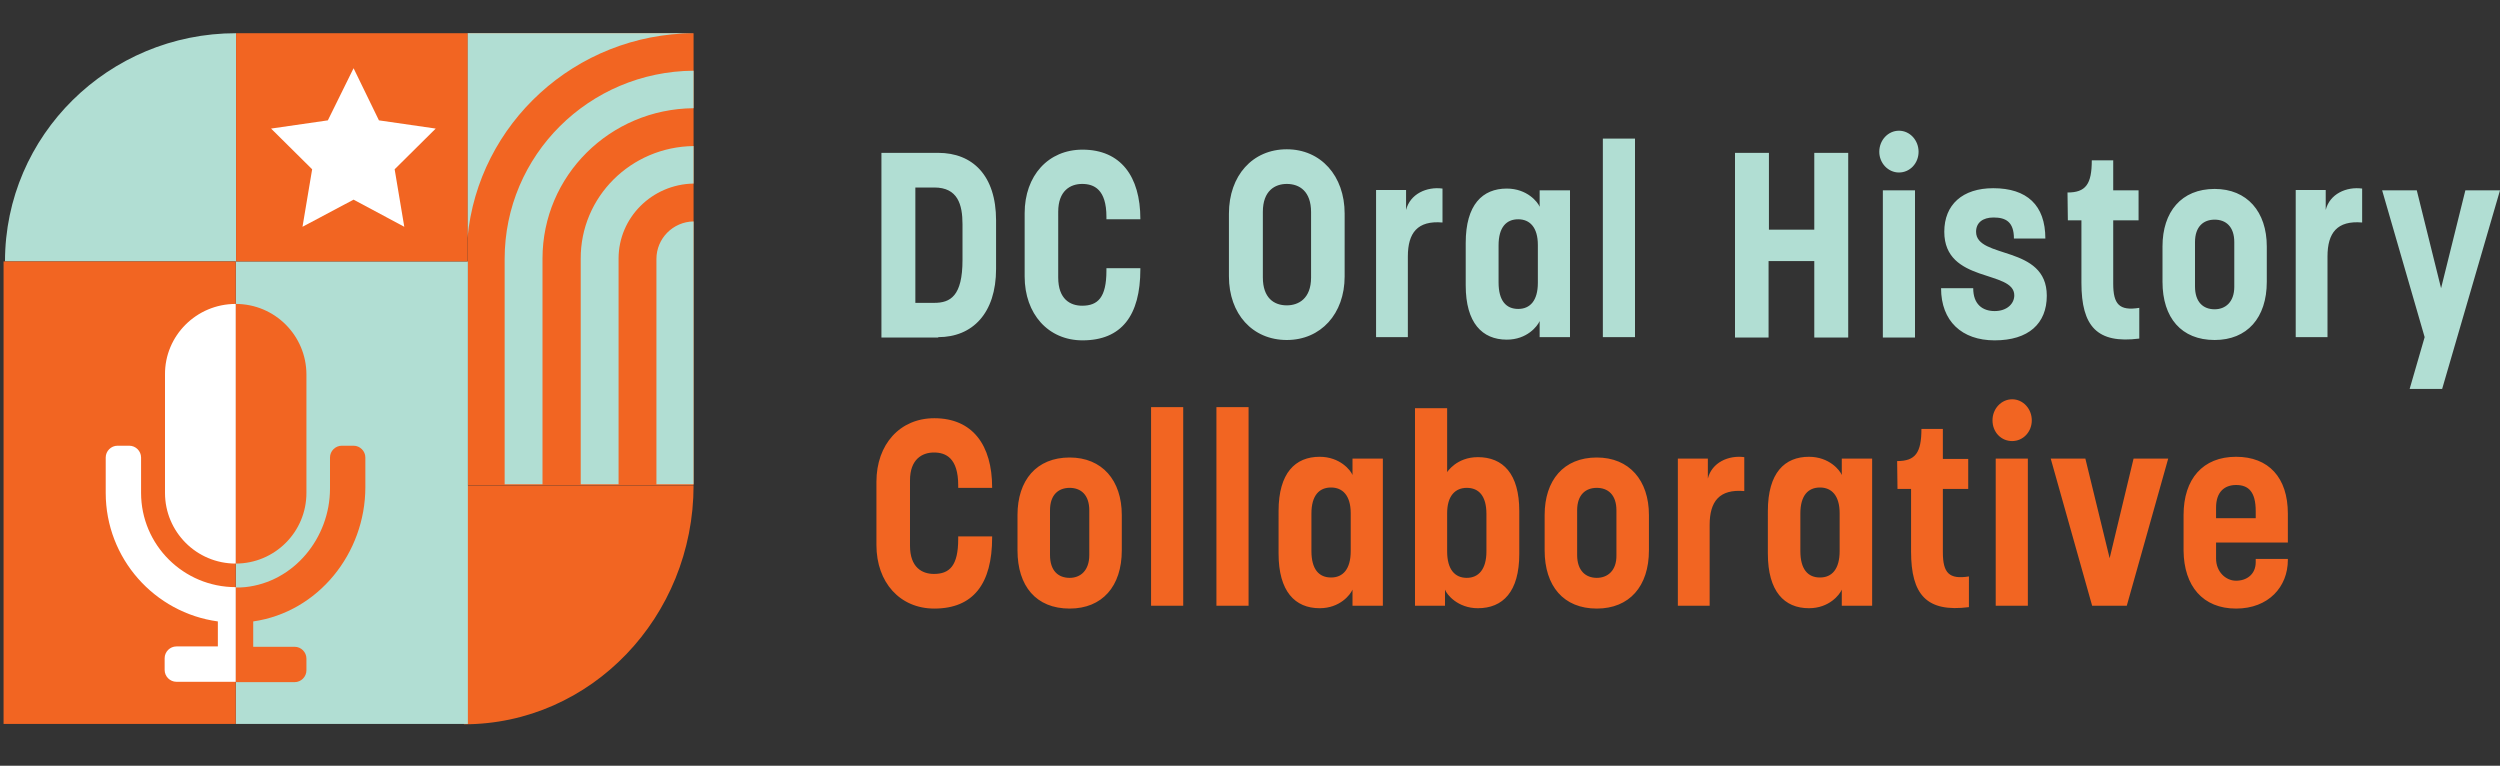 <?xml version="1.0" encoding="UTF-8"?>
<!-- Generator: Adobe Illustrator 27.3.1, SVG Export Plug-In . SVG Version: 6.00 Build 0)  -->
<svg xmlns="http://www.w3.org/2000/svg" xmlns:xlink="http://www.w3.org/1999/xlink" version="1.1" id="Layer_1" x="0px" y="0px" viewBox="0 0 700 214.4" style="enable-background:new 0 0 700 214.4;" xml:space="preserve">
<rect x="0" y="0" width="700" height="214.4" fill="#333333" stroke="none"/>
<style type="text/css">
	.st0{clip-path:url(#SVGID_00000149357393366165932030000003391000793292593037_);fill:#F26522;}
	.st1{clip-path:url(#SVGID_00000149357393366165932030000003391000793292593037_);fill:#B1DED3;}
	.st2{fill:#F26522;}
	.st3{clip-path:url(#SVGID_00000075869133519164261290000015996942737069708209_);fill:#B1DED3;}
	.st4{fill:#B1DED3;}
	.st5{fill:#FFFFFF;}
	.st6{clip-path:url(#SVGID_00000089559315696049496700000015997209467731003801_);fill:#F26522;}
	.st7{clip-path:url(#SVGID_00000089559315696049496700000015997209467731003801_);fill:#FFFFFF;}
</style>
<g>
	<defs>
		<rect id="SVGID_1_" x="1" y="9.3" width="699" height="193.5"></rect>
	</defs>
	<clipPath id="SVGID_00000143592987644302805030000013321621823206518434_">
		<use xlink:href="#SVGID_1_" style="overflow:visible;"></use>
	</clipPath>
	<path style="clip-path:url(#SVGID_00000143592987644302805030000013321621823206518434_);fill:#F26522;" d="M620.5,142.1   c0-4.4,2.4-6.3,5.6-6.3c3.4,0,5.5,1.8,5.5,7.3v2h-11.1V142.1z M626.1,170.4c9.1,0,14.5-6.1,14.5-13.6v-0.3h-9v0.9   c0,3.4-2.5,5.2-5.5,5.2c-2.9,0-5.6-2.5-5.6-6.2v-4.5h20.1v-8.1c0-10.1-5.4-15.9-14.5-15.9c-9.3,0-14.7,6.2-14.7,16.3v10   C611.5,164.1,616.8,170.4,626.1,170.4 M595.5,169.6l11.6-41.2h-9.7l-6.7,27.9l-6.8-27.9h-9.7l11.6,41.2H595.5z M567.8,128.4h-9   v41.2h9V128.4z M563.4,123.5c3.1,0,5.5-2.6,5.5-5.8s-2.4-5.9-5.5-5.9c-3,0-5.5,2.6-5.5,5.9S560.3,123.5,563.4,123.5 M551.3,161.4   c-5.6,0.9-7.3-1-7.3-6.8v-17.7h7.1v-8.4H544v-8.4h-6c0,6.7-1.7,9-6.8,9l0.1,7.8h3.8v17.5c0,12.2,4.4,17.1,16.2,15.6V161.4z    M509.6,161.7c-3.4,0-5.5-2.3-5.5-7.4v-10.5c0-5.1,2.2-7.3,5.5-7.3c3.2,0,5.5,2.2,5.5,7.2v10.6   C515.1,159.4,512.9,161.7,509.6,161.7 M506.5,170.3c5.7,0,8.6-3.8,9.2-5.2v4.5h8.5v-41.2h-8.5v4.6c-0.5-1.3-3.5-5.1-9.2-5.1   c-6.8,0-11.5,4.5-11.5,15.2V155C495,165.6,499.6,170.3,506.5,170.3 M478.7,169.6V147c0-6.6,2.7-10.1,9.7-9.5V128   c-4.4-0.6-9.1,1.5-10.2,6v-5.6h-8.4v41.2H478.7z M447.1,161.8c-3.1,0-5.5-2-5.5-6.4v-12.5c0-4.4,2.4-6.3,5.5-6.3   c3.1,0,5.5,1.9,5.5,6.3v12.5C452.7,159.8,450.1,161.8,447.1,161.8 M447.1,170.4c9.1,0,14.6-6.2,14.6-16.3v-9.9   c0-9.7-5.5-16.1-14.6-16.1c-9.3,0-14.6,6.4-14.6,16.1v9.9C432.5,164.1,437.8,170.4,447.1,170.4 M410.7,161.8   c-3.3,0-5.5-2.3-5.5-7.4v-10.7c0-4.9,2.3-7.1,5.5-7.1c3.4,0,5.5,2.3,5.5,7.3v10.5C416.2,159.4,414,161.8,410.7,161.8 M413.8,170.3   c7,0,11.6-4.6,11.6-15.2v-12c0-10.5-4.6-15.1-11.6-15.1c-6,0-8.6,4.2-8.6,4.2v-17.9h-9v55.3h8.4v-4.5   C405.1,166.5,408.2,170.3,413.8,170.3 M372.7,161.7c-3.4,0-5.5-2.3-5.5-7.4v-10.5c0-5.1,2.2-7.3,5.5-7.3c3.2,0,5.5,2.2,5.5,7.2   v10.6C378.2,159.4,376,161.7,372.7,161.7 M369.5,170.3c5.7,0,8.6-3.8,9.2-5.2v4.5h8.5v-41.2h-8.5v4.6c-0.5-1.3-3.5-5.1-9.2-5.1   c-6.8,0-11.5,4.5-11.5,15.2V155C358,165.6,362.6,170.3,369.5,170.3 M349.6,114h-9v55.6h9V114z M331.3,114h-9v55.6h9V114z    M299.5,161.8c-3.2,0-5.5-2-5.5-6.4v-12.5c0-4.4,2.4-6.3,5.5-6.3c3.1,0,5.5,1.9,5.5,6.3v12.5C305,159.8,302.5,161.8,299.5,161.8    M299.5,170.4c9.1,0,14.6-6.2,14.6-16.3v-9.9c0-9.7-5.5-16.1-14.6-16.1c-9.3,0-14.6,6.4-14.6,16.1v9.9   C284.9,164.1,290.1,170.4,299.5,170.4 M261.6,170.4c10.9,0,16.2-6.9,16.2-19.9v-0.3h-9.5v0.7c0,7.5-2.4,9.8-6.8,9.8   c-3.3,0-6.7-1.8-6.7-7.9v-18.3c0-5.9,3.4-7.8,6.7-7.8c3.3,0,6.8,1.5,6.8,9.2v0.7h9.5v-0.1c0-11.9-5.5-19.4-16.2-19.4   c-9.6,0-16.2,7.3-16.2,17.8v17.7C245.4,163.1,252,170.4,261.6,170.4"></path>
	<path style="clip-path:url(#SVGID_00000143592987644302805030000013321621823206518434_);fill:#B1DED3;" d="M683.8,108.9L700,53.3   h-9.7l-6.8,27.4l-6.8-27.4H667l11.9,41.1l-4.2,14.5H683.8z M651.7,94.4V71.8c0-6.6,2.7-10.1,9.7-9.5v-9.5c-4.4-0.6-9.1,1.5-10.2,6   v-5.6h-8.4v41.2H651.7z M620.1,86.6c-3.2,0-5.5-2-5.5-6.4V67.8c0-4.4,2.4-6.3,5.5-6.3c3.1,0,5.5,1.9,5.5,6.3v12.5   C625.6,84.6,623.1,86.6,620.1,86.6 M620.1,95.2c9.1,0,14.6-6.2,14.6-16.3v-9.9c0-9.7-5.5-16.1-14.6-16.1c-9.3,0-14.6,6.4-14.6,16.1   v9.9C605.5,89,610.8,95.2,620.1,95.2 M599,86.2c-5.6,0.9-7.3-1-7.3-6.8V61.7h7.1v-8.4h-7.1v-8.4h-6c0,6.7-1.7,9-6.8,9l0.1,7.8h3.8   v17.5c0,12.2,4.4,17.1,16.2,15.6V86.2z M558.5,95.3c9.5,0,14.6-4.7,14.6-12.5c0-14.3-19.8-10.2-19.8-17.9c0-2.5,1.8-4,4.9-4   c3.4,0,5.7,1.2,5.7,5.9h8.8c0-9.4-5.2-14.1-14.6-14.1c-8.6,0-13.7,4.6-13.7,12.2c0,14.5,19.6,10.6,19.6,17.8c0,2.3-2,4.4-5.5,4.4   c-3.4,0-6-1.9-6-6.4h-9C543.5,89.9,549.3,95.3,558.5,95.3 M536.2,53.3h-9v41.2h9V53.3z M531.7,48.3c3.1,0,5.5-2.6,5.5-5.8   c0-3.2-2.4-5.9-5.5-5.9c-3,0-5.5,2.6-5.5,5.9C526.2,45.7,528.7,48.3,531.7,48.3 M495.2,94.4V73.1H508v21.4h9.5V42.8H508v21.5h-12.7   V42.8h-9.5v51.7H495.2z M457.8,38.8h-9v55.6h9V38.8z M425.1,86.5c-3.4,0-5.5-2.3-5.5-7.4V68.7c0-5.1,2.2-7.3,5.5-7.3   c3.2,0,5.5,2.2,5.5,7.2v10.6C430.6,84.2,428.4,86.5,425.1,86.5 M421.9,95.1c5.7,0,8.6-3.8,9.2-5.2v4.5h8.5V53.3h-8.5v4.6   c-0.5-1.3-3.5-5.1-9.2-5.1c-6.8,0-11.5,4.5-11.5,15.2v11.9C410.4,90.4,415,95.1,421.9,95.1 M394.2,94.4V71.8   c0-6.6,2.7-10.1,9.7-9.5v-9.5c-4.4-0.6-9.1,1.5-10.2,6v-5.6h-8.4v41.2H394.2z M360.3,85.5c-3.6,0-6.7-2.1-6.7-7.8V59.3   c0-5.9,3.4-7.8,6.7-7.8c3.6,0,6.8,2.1,6.8,7.9v18.3C367.1,83.7,363.5,85.5,360.3,85.5 M360.3,95.2c9.5,0,16.2-7.3,16.2-17.8V59.8   c0-10.6-6.7-18-16.2-18c-9.6,0-16.2,7.4-16.2,18v17.6C344.1,87.9,350.7,95.2,360.3,95.2 M303.1,95.3c10.9,0,16.2-6.9,16.2-19.9   v-0.3h-9.5v0.7c0,7.5-2.4,9.8-6.8,9.8c-3.3,0-6.7-1.8-6.7-7.9V59.3c0-5.9,3.4-7.8,6.7-7.8c3.3,0,6.8,1.5,6.8,9.2v0.7h9.5v-0.1   c0-11.9-5.5-19.4-16.2-19.4c-9.6,0-16.2,7.3-16.2,17.8v17.7C286.9,87.9,293.5,95.3,303.1,95.3 M256.3,52.5h5.3   c6.6,0,7.9,4.8,7.9,10.3v10c0,10.1-3.4,12-7.9,12h-5.3V52.5z M262.7,94.4c9.6,0,16.2-6.7,16.2-19.1V61.7c0-12.6-6.6-18.9-16.2-18.9   h-15.9v51.7H262.7z"></path>
	<path style="clip-path:url(#SVGID_00000143592987644302805030000013321621823206518434_);fill:#F26522;" d="M129.9,202.8v-66.9   h64.3C194.2,172.8,165.4,202.8,129.9,202.8"></path>
	<path style="clip-path:url(#SVGID_00000143592987644302805030000013321621823206518434_);fill:#B1DED3;" d="M66.1,9.3v63.9H1.4   C1.4,37.9,30.4,9.3,66.1,9.3"></path>
</g>
<rect x="130.9" y="9.3" class="st2" width="63.3" height="126.5"></rect>
<g>
	<defs>
		<rect id="SVGID_00000054962355909562385350000000021358229466198461_" x="1" y="9.3" width="699" height="193.5"></rect>
	</defs>
	<clipPath id="SVGID_00000139294493618164590860000000302127026186595507_">
		<use xlink:href="#SVGID_00000054962355909562385350000000021358229466198461_" style="overflow:visible;"></use>
	</clipPath>
	<path style="clip-path:url(#SVGID_00000139294493618164590860000000302127026186595507_);fill:#B1DED3;" d="M194.2,40.9v10.5   c-11.6,0.2-21,9.5-21,21v63.2h-10.6V72.5C162.5,55.1,176.7,41.1,194.2,40.9 M194.2,19.8v10.5c-23.4,0.2-42.3,18.9-42.3,42.1v63.2   h-10.6V72.5C141.3,43.5,164.9,20,194.2,19.8 M194.2,135.6h-10.4V72.5c0-5.7,4.6-10.4,10.4-10.5V135.6z M130.9,66.6V9.3h63.3v0   C161.1,9.5,133.9,34.6,130.9,66.6"></path>
</g>
<rect x="66" y="73.2" class="st4" width="65" height="129.5"></rect>
<rect x="1" y="73.2" class="st2" width="65" height="129.5"></rect>
<rect x="66.1" y="9.3" class="st2" width="64.8" height="63.9"></rect>
<polygon class="st5" points="99,19.1 91.8,33.7 75.9,36 87.4,47.4 84.7,63.5 99,55.9 113.2,63.5 110.5,47.4 122,36 106.1,33.7 "></polygon>
<g>
	<defs>
		<rect id="SVGID_00000108299151108286234510000003613283118283425972_" x="1" y="9.3" width="699" height="193.5"></rect>
	</defs>
	<clipPath id="SVGID_00000119812458202361607210000009269926587994607007_">
		<use xlink:href="#SVGID_00000108299151108286234510000003613283118283425972_" style="overflow:visible;"></use>
	</clipPath>
	<path style="clip-path:url(#SVGID_00000119812458202361607210000009269926587994607007_);fill:#F26522;" d="M92.4,136.8v-8.7   c0-1.8,1.5-3.3,3.3-3.3H99c1.8,0,3.3,1.5,3.3,3.3v8.3c0,18.5-13.2,35-31.4,37.6v7.1h11.6c1.8,0,3.3,1.5,3.3,3.3v3.3   c0,1.8-1.5,3.3-3.3,3.3H66v-26.5c0.9,0,1.8,0,2.6-0.1C82.3,163,92.4,150.6,92.4,136.8 M66,157.8V85.1c11,0,19.8,8.9,19.8,19.8V138   C85.8,149,76.9,157.8,66,157.8"></path>
	<path style="clip-path:url(#SVGID_00000119812458202361607210000009269926587994607007_);fill:#FFFFFF;" d="M66,85.1v72.7   c-11,0-19.8-8.9-19.8-19.8v-33.1C46.1,94,55,85.1,66,85.1 M29.6,138v-9.9c0-1.8,1.5-3.3,3.3-3.3h3.3c1.8,0,3.3,1.5,3.3,3.3v9.9   c0,14.6,11.9,26.4,26.5,26.4v26.5H49.4c-1.8,0-3.3-1.5-3.3-3.3v-3.3c0-1.8,1.5-3.3,3.3-3.3H61v-7C43.3,171.6,29.6,156.4,29.6,138"></path>
</g>
</svg>
